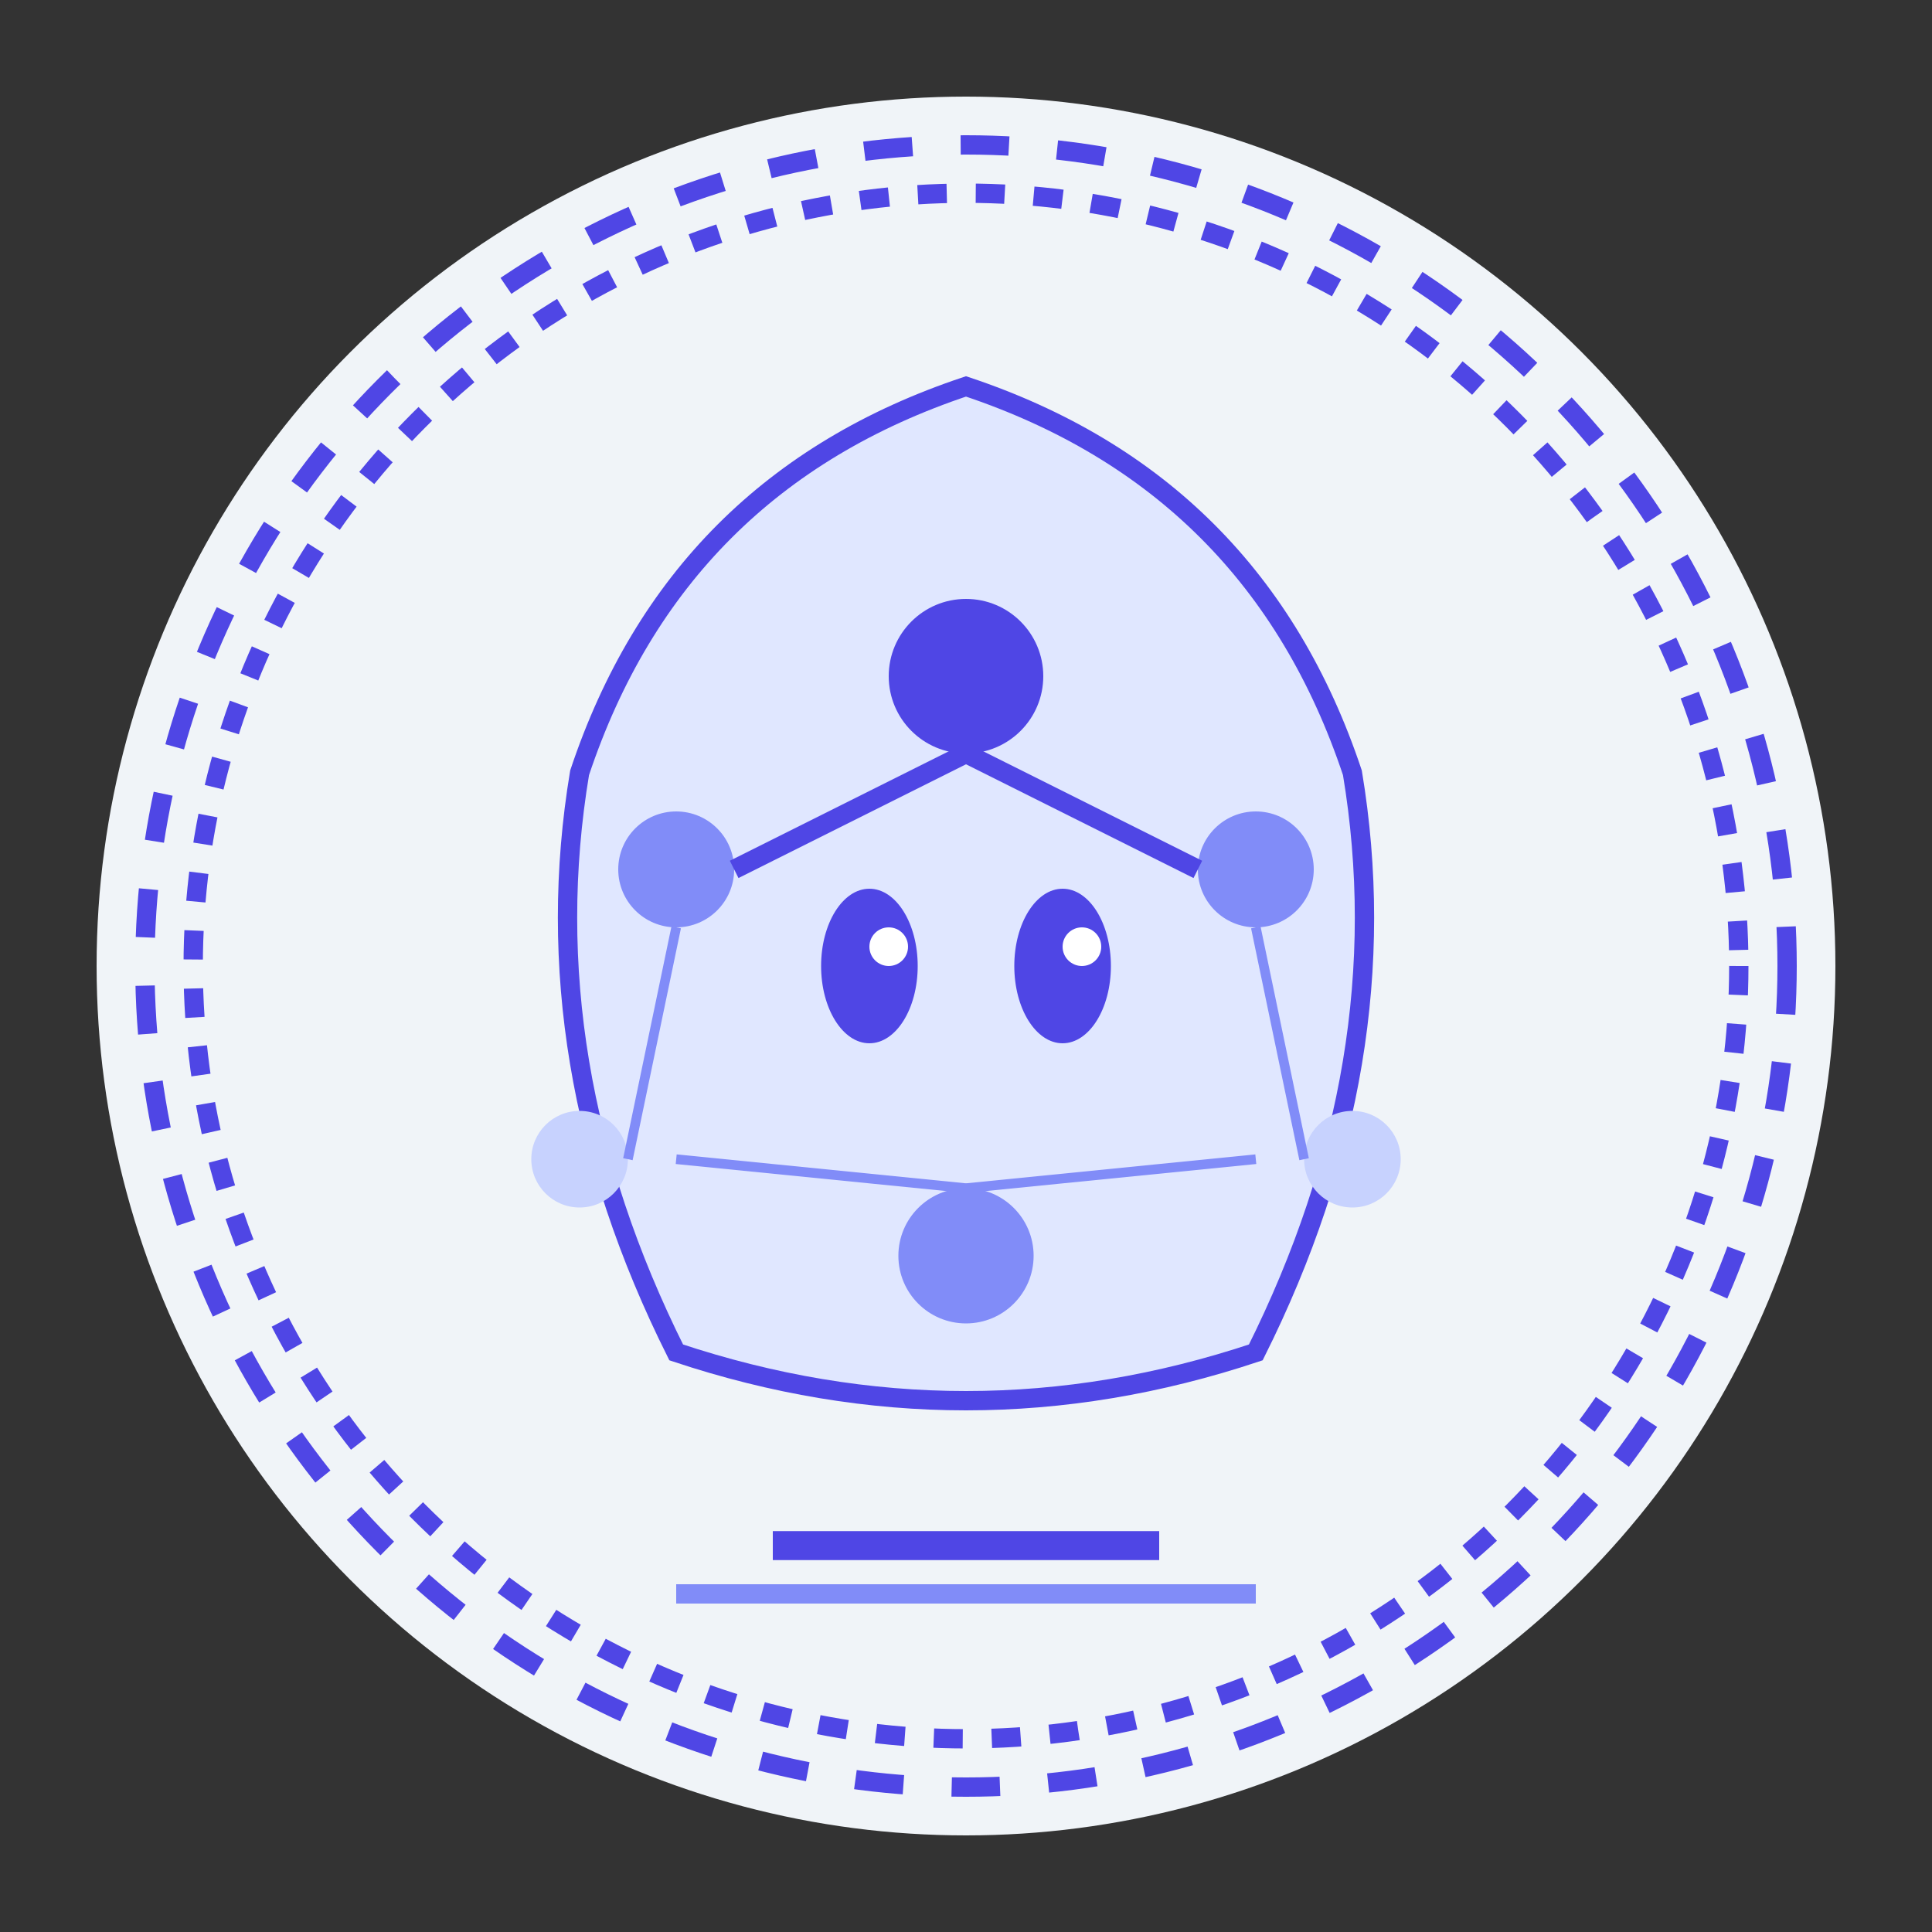 <svg xmlns="http://www.w3.org/2000/svg" width="200" height="200" viewBox="0 0 200 200">
  <rect x="0" y="0" width="200" height="200" fill="#333333" stroke="none"/>
  <!-- 背景圆形 -->
  <circle cx="100" cy="100" r="90" fill="#f0f4f8" />
  
  <!-- 外层光环 -->
  <circle cx="100" cy="100" r="85" fill="none" stroke="#4f46e5" stroke-width="2" stroke-dasharray="5,5" />
  <circle cx="100" cy="100" r="80" fill="none" stroke="#4f46e5" stroke-width="2" stroke-dasharray="3,3" />
  
  <!-- 大脑形状 -->
  <path d="M100,40 Q130,50 140,80 Q145,110 130,140 Q100,150 70,140 Q55,110 60,80 Q70,50 100,40 Z" 
        fill="#e0e7ff" stroke="#4f46e5" stroke-width="2" />
  
  <!-- 神经网络节点 -->
  <circle cx="100" cy="70" r="8" fill="#4f46e5" />
  <circle cx="130" cy="90" r="6" fill="#818cf8" />
  <circle cx="70" cy="90" r="6" fill="#818cf8" />
  <circle cx="140" cy="120" r="5" fill="#c7d2fe" />
  <circle cx="60" cy="120" r="5" fill="#c7d2fe" />
  <circle cx="100" cy="130" r="7" fill="#818cf8" />
  
  <!-- 连接线 -->
  <line x1="100" y1="78" x2="124" y2="90" stroke="#4f46e5" stroke-width="2" />
  <line x1="100" y1="78" x2="76" y2="90" stroke="#4f46e5" stroke-width="2" />
  <line x1="130" y1="96" x2="135" y2="120" stroke="#818cf8" stroke-width="1" />
  <line x1="70" y1="96" x2="65" y2="120" stroke="#818cf8" stroke-width="1" />
  <line x1="100" y1="123" x2="70" y2="120" stroke="#818cf8" stroke-width="1" />
  <line x1="100" y1="123" x2="130" y2="120" stroke="#818cf8" stroke-width="1" />
  
  <!-- 装饰性元素 - AI眼睛 -->
  <ellipse cx="90" cy="100" rx="5" ry="8" fill="#4f46e5" />
  <ellipse cx="110" cy="100" rx="5" ry="8" fill="#4f46e5" />
  <circle cx="92" cy="98" r="2" fill="white" />
  <circle cx="112" cy="98" r="2" fill="white" />
  
  <!-- 底部装饰 -->
  <path d="M80,160 L120,160" stroke="#4f46e5" stroke-width="3" />
  <path d="M70,165 L130,165" stroke="#818cf8" stroke-width="2" />
</svg>